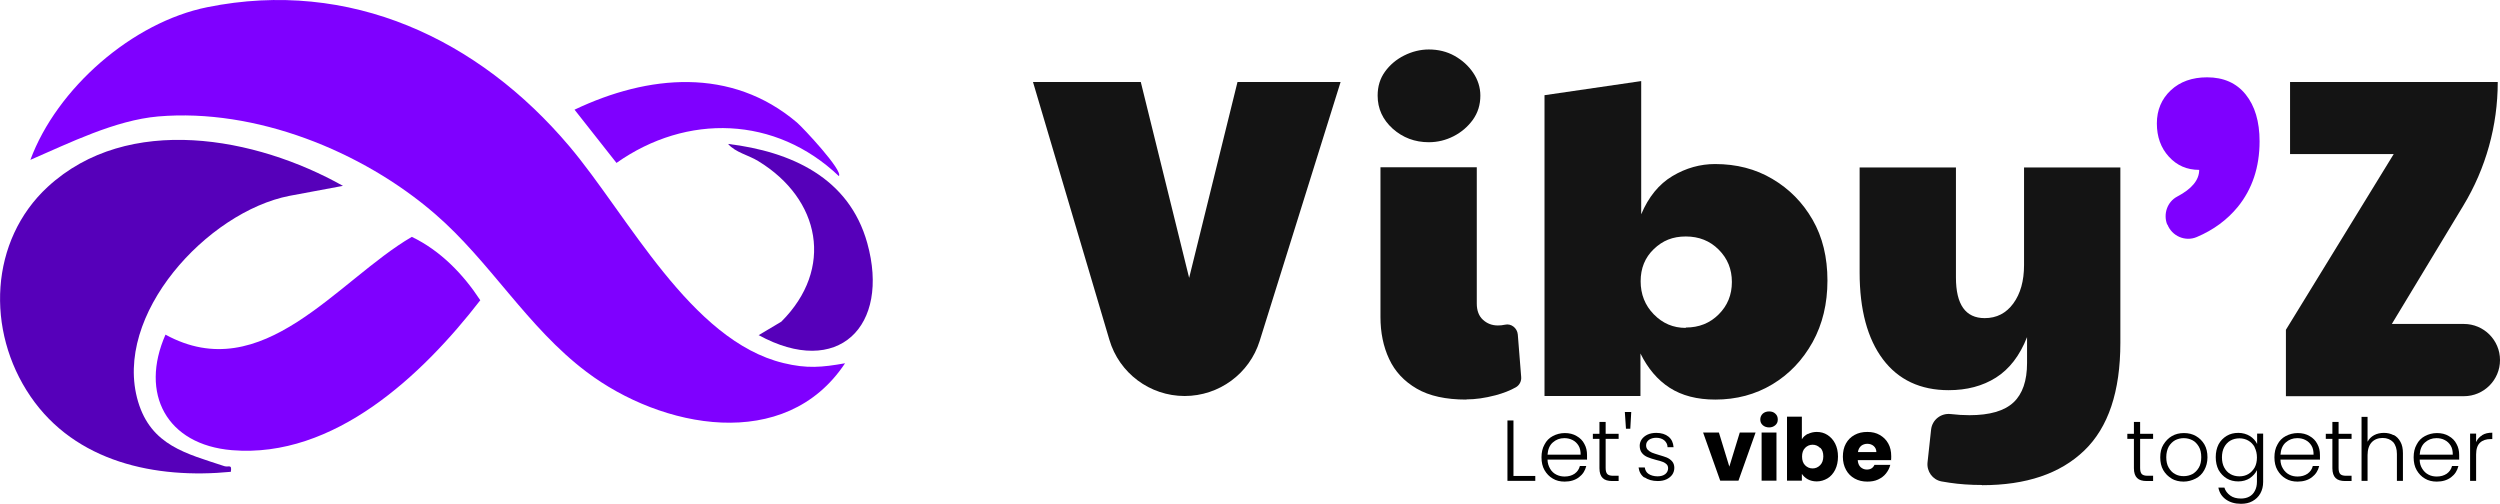 <svg xmlns="http://www.w3.org/2000/svg" id="Layer_1" data-name="Layer 1" viewBox="1.1 8.53 132.89 26.78">
  <defs>
    <style>
      .cls-1 {
        fill: #5600ba;
      }

      .cls-2 {
        fill: #141414;
      }

      .cls-3 {
        fill: #7f00ff;
      }
    </style>
  </defs>
  <g>
    <path class="cls-3" d="M2.71,17.04c1.41-3.82,5.43-7.33,9.42-8.13,7.58-1.53,14.41,1.69,19.23,7.39,3.12,3.69,6.45,10.34,11.39,11.53,1.24.3,2.03.23,3.27.01-3.17,4.78-9.76,3.47-13.74.46-3.16-2.38-5.13-5.88-8.07-8.41-3.87-3.34-9.53-5.61-14.7-5.17-2.29.2-4.72,1.41-6.8,2.31Z"/>
    <path class="cls-1" d="M19.33,18.41l-2.84.53c-4.36.85-9.42,6.33-8.05,10.94.7,2.34,2.57,2.76,4.59,3.43.22.07.41-.13.34.3-4,.39-8.26-.51-10.65-4.01s-2.17-8.29.92-11.14c4.27-3.93,11.07-2.65,15.69-.05Z"/>
    <path class="cls-3" d="M9.9,26.32c5.16,2.82,9.12-2.88,13.09-5.2,1.52.73,2.73,1.98,3.64,3.37-3.07,3.97-7.76,8.42-13.2,7.97-3.47-.29-4.92-3-3.53-6.15Z"/>
    <path class="cls-1" d="M41.42,26.35l1.21-.72c2.82-2.81,2.09-6.52-1.23-8.54-.52-.32-1.2-.45-1.6-.91,3.35.41,6.43,1.79,7.4,5.27,1.23,4.42-1.55,7.21-5.78,4.89Z"/>
    <path class="cls-3" d="M31.64,14.36c3.91-1.86,8.33-2.28,11.82.68.31.26,2.48,2.58,2.23,2.85-3.36-3.2-8.08-3.34-11.82-.7l-2.23-2.83Z"/>
  </g>
  <g>
    <g>
      <path class="cls-2" d="M60.07,26.59l-4.06-13.7h5.73l2.57,10.41,2.57-10.41h5.48l-4.3,13.76c-.54,1.74-2.16,2.93-3.99,2.93h0c-1.85,0-3.48-1.22-4-2.99Z"/>
      <path class="cls-2" d="M77.05,16.09c-.74,0-1.38-.24-1.92-.72-.53-.48-.8-1.06-.8-1.76,0-.49.13-.91.39-1.27.26-.36.6-.65,1.02-.86.42-.21.86-.32,1.31-.32.5,0,.96.11,1.37.34.41.23.74.53.99.9.25.37.38.78.38,1.21,0,.49-.13.91-.4,1.29-.27.37-.61.66-1.02.87-.41.21-.85.32-1.32.32ZM79.04,29.77c-1.08,0-1.96-.19-2.63-.58-.67-.39-1.16-.91-1.47-1.58-.31-.66-.46-1.41-.46-2.23v-7.96h5.12v7.25c0,.37.11.66.33.86.22.2.48.3.79.3.12,0,.25-.01.38-.04.33-.08.65.18.68.52l.18,2.26c.02.22-.09.44-.29.55-.3.17-.66.31-1.07.42-.57.15-1.08.22-1.55.22Z"/>
      <path class="cls-2" d="M92.28,29.77c-.97,0-1.78-.21-2.43-.63-.65-.42-1.16-1.03-1.55-1.82v2.26h-5.1v-15.99l5.14-.75v7.08c.39-.92.94-1.6,1.66-2.03.72-.43,1.48-.64,2.27-.64,1.13,0,2.15.26,3.04.79.9.53,1.61,1.25,2.14,2.17.53.92.79,2,.79,3.23s-.26,2.32-.79,3.28c-.53.95-1.24,1.7-2.14,2.24-.9.54-1.91.81-3.04.81ZM90.71,25.94c.7,0,1.28-.23,1.75-.7s.7-1.04.7-1.72-.23-1.25-.7-1.72c-.47-.47-1.05-.7-1.75-.7s-1.23.22-1.7.67c-.47.45-.7,1.02-.7,1.71s.23,1.28.7,1.76c.47.48,1.03.72,1.7.72Z"/>
      <path class="cls-2" d="M106.45,34.31c-.61,0-1.19-.04-1.72-.12-.15-.02-.3-.05-.43-.07-.47-.09-.79-.53-.74-1.01l.19-1.75c.06-.52.53-.88,1.04-.82,0,0,0,0,.01,0,.34.04.67.06.99.06,1.08,0,1.86-.23,2.34-.68.48-.45.72-1.15.72-2.09v-1.38c-.39.99-.94,1.7-1.65,2.15-.71.45-1.55.67-2.52.67-1.5,0-2.67-.55-3.49-1.64-.82-1.09-1.24-2.63-1.24-4.62v-5.58h5.12v5.85c0,1.44.51,2.16,1.53,2.16.63,0,1.14-.26,1.52-.78.38-.52.57-1.2.57-2.04v-5.19h5.12v9.32c0,2.59-.64,4.5-1.92,5.73-1.28,1.23-3.09,1.84-5.43,1.84Z"/>
      <path class="cls-3" d="M116.3,20.47h0c-.22-.56,0-1.21.53-1.49.78-.41,1.17-.88,1.17-1.42-.65,0-1.18-.23-1.61-.7-.43-.47-.64-1.06-.64-1.77s.25-1.3.74-1.76c.49-.46,1.14-.69,1.93-.69.87,0,1.56.3,2.05.91.49.61.74,1.44.74,2.49,0,1.38-.39,2.54-1.16,3.49-.56.68-1.28,1.22-2.18,1.6-.61.26-1.32-.05-1.56-.67Z"/>
      <path class="cls-2" d="M122.61,29.58v-3.52l5.73-9.34h-5.51v-3.83h11.04c0,2.32-.63,4.59-1.83,6.57l-3.8,6.29h3.83c1.06,0,1.92.86,1.92,1.92h0c0,1.06-.86,1.92-1.92,1.92h-9.46Z"/>
    </g>
    <g>
      <path d="M81.56,33.83h1.15v.26h-1.48v-3.21h.32v2.95Z"/>
      <path d="M85.44,32.96h-2.08c0,.19.06.35.14.49s.19.24.33.31.28.1.44.1c.21,0,.38-.05.53-.15.14-.1.24-.24.28-.41h.34c-.06.25-.19.45-.39.6-.2.15-.45.23-.76.23-.24,0-.45-.05-.63-.16-.19-.11-.33-.26-.44-.45-.11-.19-.16-.42-.16-.68s.05-.49.16-.68c.1-.2.25-.35.44-.45.19-.1.4-.16.64-.16s.45.05.63.16c.18.1.32.24.41.42.1.18.14.37.14.59,0,.11,0,.19,0,.25ZM85.01,32.22c-.08-.13-.18-.23-.32-.3s-.28-.1-.44-.1c-.24,0-.44.08-.61.23-.17.15-.26.37-.28.65h1.76c0-.19-.03-.35-.11-.48Z"/>
      <path d="M86.45,31.85v1.56c0,.15.03.26.09.32.06.06.16.09.31.09h.29v.28h-.34c-.23,0-.4-.05-.51-.16-.11-.11-.17-.28-.17-.52v-1.56h-.35v-.27h.35v-.63h.33v.63h.69v.27h-.69Z"/>
      <path d="M87.81,30.43l-.05.89h-.23l-.06-.89h.34Z"/>
      <path d="M88.51,33.92c-.18-.13-.28-.31-.31-.54h.33c.02.14.08.26.2.34s.28.13.48.13c.17,0,.31-.04.41-.12.1-.08.15-.19.15-.31,0-.09-.03-.16-.08-.21-.06-.05-.12-.1-.21-.13-.08-.03-.2-.07-.34-.1-.19-.05-.34-.1-.46-.15-.12-.05-.22-.12-.3-.22s-.12-.23-.12-.39c0-.12.04-.24.11-.34.07-.1.18-.19.31-.25.13-.06.29-.09.46-.09.27,0,.49.07.65.2.17.14.25.32.27.56h-.32c0-.15-.07-.27-.17-.36-.11-.09-.25-.14-.43-.14-.16,0-.29.04-.39.11-.1.08-.15.17-.15.29,0,.1.03.18.09.24s.13.11.22.15.21.07.36.12c.18.05.32.1.43.14.11.05.2.11.28.2.08.09.12.21.12.35,0,.13-.04.26-.11.36s-.18.19-.31.25-.28.09-.46.09c-.29,0-.52-.07-.71-.2Z"/>
      <path d="M93.02,33.35l.56-1.83h.84l-.91,2.56h-.97l-.91-2.56h.84l.56,1.83Z"/>
      <path d="M94.8,31.13c-.09-.08-.13-.18-.13-.3s.04-.22.13-.31c.09-.08.2-.12.34-.12s.25.04.33.12c.09.08.13.18.13.31s-.04.22-.13.3c-.09.08-.2.12-.33.12s-.25-.04-.34-.12ZM95.53,31.52v2.56h-.79v-2.56h.79Z"/>
      <path d="M97.2,31.6c.14-.07.3-.11.47-.11.21,0,.4.05.57.16s.31.26.41.46c.1.2.15.43.15.69s-.05.5-.15.7c-.1.2-.24.36-.41.46s-.36.16-.57.16c-.18,0-.34-.04-.47-.11-.13-.07-.24-.17-.32-.29v.36h-.79v-3.4h.79v1.2c.07-.12.18-.22.32-.29ZM97.85,32.34c-.11-.11-.24-.17-.4-.17s-.29.06-.4.17-.16.27-.16.46.05.35.16.46.24.17.4.17.29-.06.4-.17.17-.27.17-.47-.05-.35-.16-.46Z"/>
      <path d="M101.63,32.99h-1.78c.01.16.06.28.15.37.09.08.2.13.33.13.2,0,.33-.08.41-.25h.84c-.04.17-.12.32-.23.46s-.25.24-.42.32c-.17.08-.36.11-.57.11-.25,0-.47-.05-.67-.16s-.35-.26-.46-.46c-.11-.2-.17-.43-.17-.7s.05-.5.16-.7c.11-.2.26-.35.46-.46s.42-.16.68-.16.47.05.66.16.34.25.45.45c.11.19.16.42.16.68,0,.07,0,.15-.01.23ZM100.84,32.56c0-.13-.05-.24-.14-.32s-.21-.12-.34-.12-.24.04-.33.11c-.09.08-.15.19-.17.33h.98Z"/>
      <path d="M114.86,31.85v1.56c0,.15.03.26.09.32.06.06.16.09.31.09h.29v.28h-.34c-.23,0-.4-.05-.51-.16-.11-.11-.17-.28-.17-.52v-1.56h-.35v-.27h.35v-.63h.33v.63h.69v.27h-.69Z"/>
      <path d="M116.54,33.97c-.19-.11-.34-.26-.45-.45s-.16-.42-.16-.68.05-.49.17-.68.26-.34.45-.45c.19-.11.4-.16.64-.16s.45.05.64.16c.19.11.34.26.45.45s.16.42.16.68-.06.48-.17.68-.26.35-.46.45-.41.16-.64.16-.45-.05-.64-.16ZM117.64,33.73c.14-.08.25-.19.34-.34.09-.15.13-.34.13-.56s-.04-.41-.13-.56c-.09-.15-.2-.27-.34-.34-.14-.07-.29-.11-.46-.11s-.32.04-.46.11c-.14.08-.25.19-.34.34-.08.15-.13.34-.13.56s.04.41.13.56.2.27.34.34c.14.08.29.11.46.11s.32-.04.46-.11Z"/>
      <path d="M120.7,31.71c.17.11.3.25.38.42v-.55h.32v2.57c0,.23-.05.43-.15.61-.1.18-.24.31-.42.41-.18.1-.38.14-.61.14-.32,0-.59-.08-.8-.23-.21-.15-.35-.36-.4-.63h.32c.05.17.16.31.31.42s.34.16.57.16c.16,0,.31-.03.44-.1.13-.07.23-.17.3-.31.07-.13.11-.29.11-.48v-.62c-.08.17-.21.31-.38.43-.17.11-.38.17-.61.17s-.44-.05-.62-.16-.32-.26-.43-.45c-.1-.2-.15-.42-.15-.68s.05-.48.15-.68c.1-.19.25-.34.43-.45s.39-.16.62-.16.44.06.62.17ZM120.95,32.3c-.08-.15-.2-.27-.34-.35-.14-.08-.3-.12-.47-.12s-.34.04-.48.12-.25.2-.33.35-.12.33-.12.54.04.39.12.54.19.27.33.35.3.12.48.12.33-.04.47-.12c.14-.08.25-.2.34-.35.08-.15.12-.33.12-.53s-.04-.38-.12-.53Z"/>
      <path d="M124.4,32.96h-2.08c0,.19.05.35.14.49.08.13.19.24.33.31.13.07.28.1.44.1.21,0,.38-.05.53-.15.14-.1.24-.24.28-.41h.34c-.06.25-.19.45-.39.6-.2.15-.45.23-.76.23-.24,0-.45-.05-.63-.16-.19-.11-.33-.26-.44-.45-.11-.19-.16-.42-.16-.68s.05-.49.16-.68c.1-.2.25-.35.44-.45.19-.1.4-.16.64-.16s.45.05.63.16c.18.1.32.24.41.42.1.18.14.37.14.59,0,.11,0,.19,0,.25ZM123.97,32.22c-.08-.13-.18-.23-.32-.3-.13-.07-.28-.1-.44-.1-.24,0-.44.08-.61.23-.17.15-.26.37-.28.65h1.76c0-.19-.03-.35-.11-.48Z"/>
      <path d="M125.41,31.85v1.56c0,.15.03.26.09.32.06.06.16.09.31.09h.29v.28h-.34c-.23,0-.4-.05-.51-.16-.11-.11-.17-.28-.17-.52v-1.56h-.35v-.27h.35v-.63h.33v.63h.69v.27h-.69Z"/>
      <path d="M128.34,31.65c.15.08.27.2.36.37.09.16.13.36.13.6v1.47h-.32v-1.43c0-.27-.07-.48-.2-.63-.14-.14-.32-.22-.56-.22s-.44.08-.58.23c-.14.15-.22.38-.22.68v1.37h-.32v-3.4h.32v1.32c.08-.15.2-.27.35-.35.15-.08.33-.12.52-.12s.36.04.51.12Z"/>
      <path d="M131.8,32.96h-2.08c0,.19.05.35.14.49.08.13.19.24.33.31.13.07.28.1.44.1.21,0,.38-.05.53-.15.14-.1.24-.24.28-.41h.34c-.06.25-.19.45-.39.6-.2.15-.45.23-.76.23-.24,0-.45-.05-.63-.16-.19-.11-.33-.26-.44-.45-.11-.19-.16-.42-.16-.68s.05-.49.16-.68c.1-.2.25-.35.44-.45.19-.1.4-.16.64-.16s.45.05.63.16c.18.1.32.24.41.42.1.18.14.37.14.59,0,.11,0,.19,0,.25ZM131.37,32.22c-.08-.13-.18-.23-.32-.3-.13-.07-.28-.1-.44-.1-.24,0-.44.08-.61.23-.17.15-.26.37-.28.65h1.76c0-.19-.03-.35-.11-.48Z"/>
      <path d="M133.04,31.66c.15-.09.32-.13.54-.13v.34h-.09c-.23,0-.42.06-.56.19s-.21.34-.21.63v1.4h-.32v-2.51h.32v.45c.07-.16.18-.28.32-.36Z"/>
    </g>
  </g>
</svg>